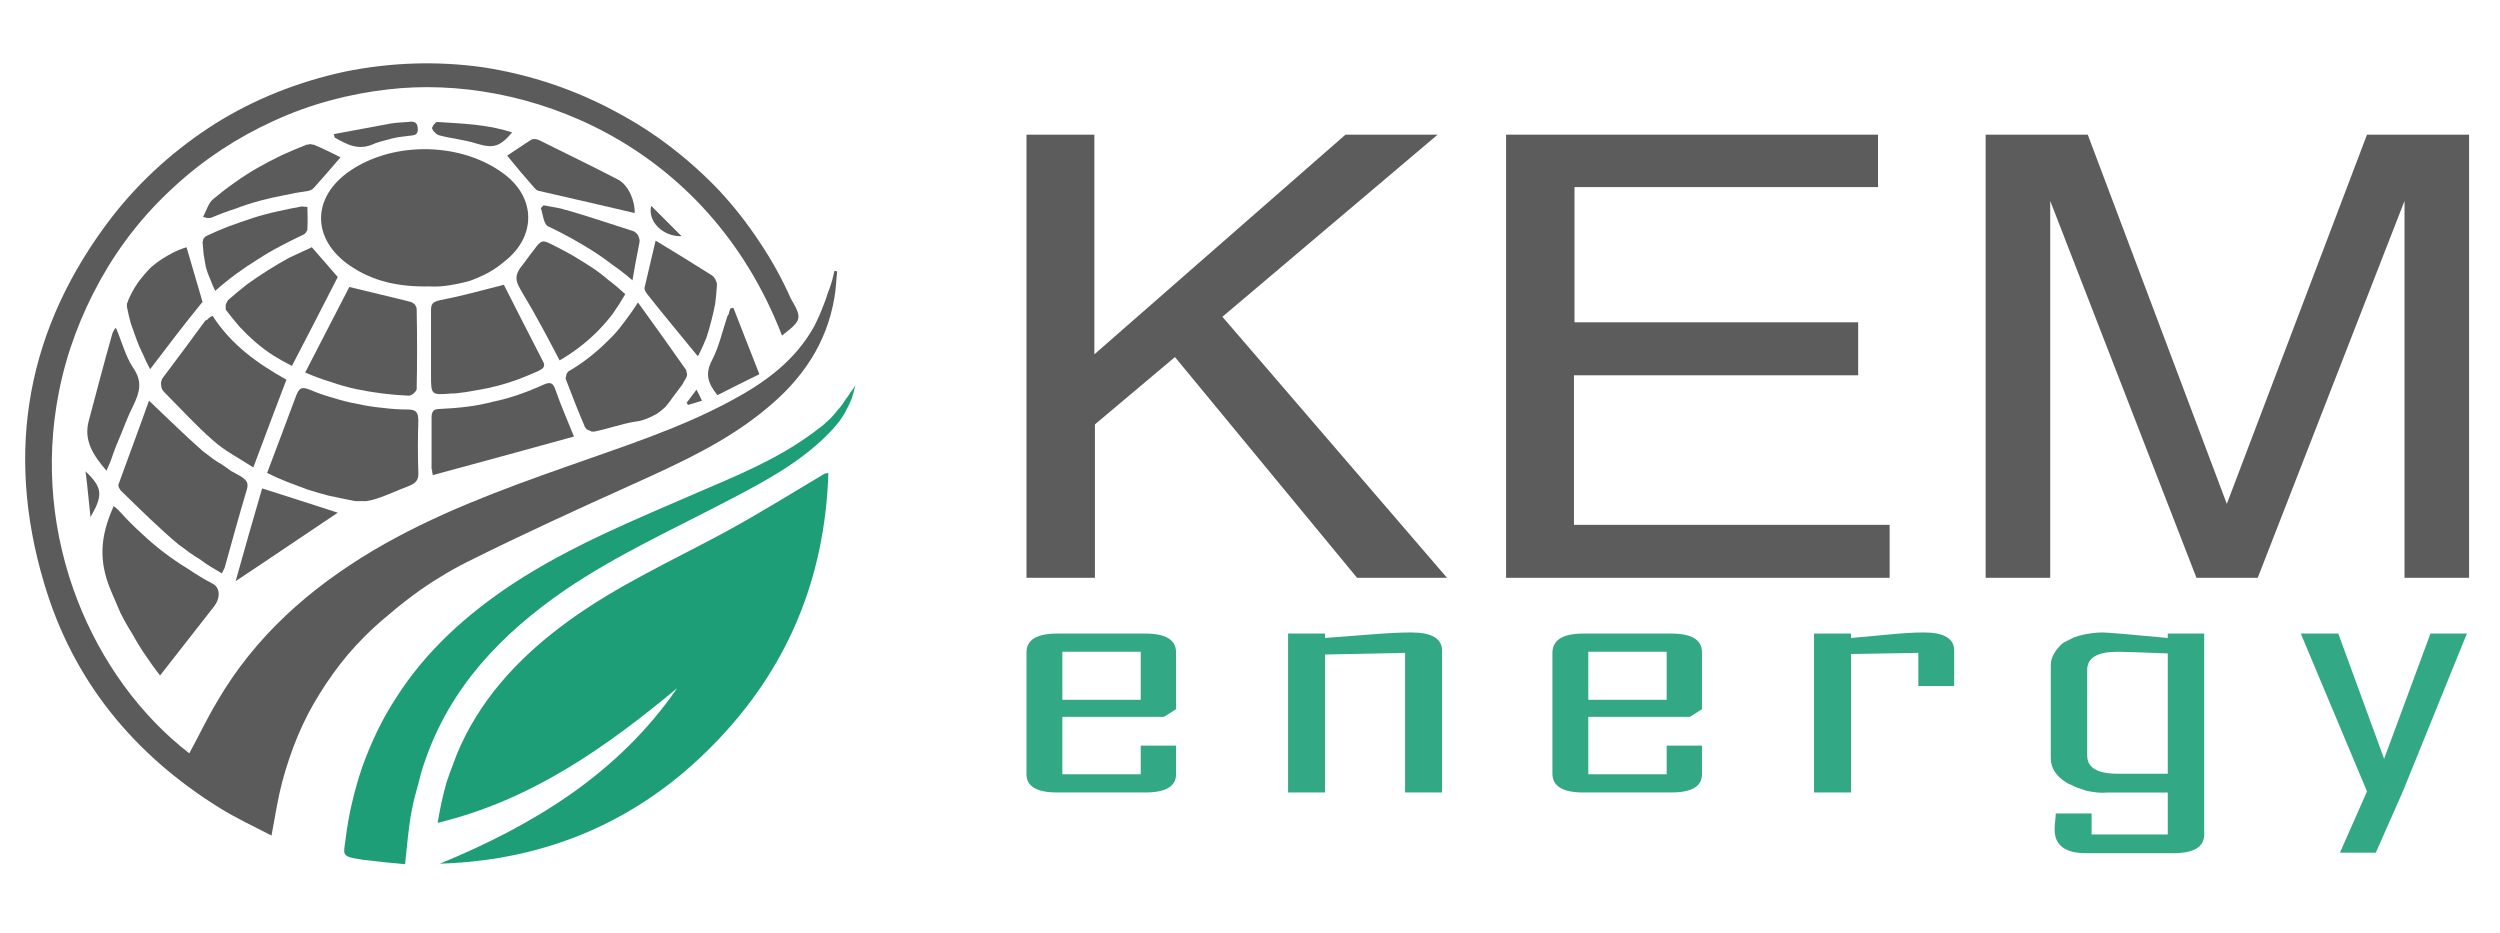<svg version="1.2" xmlns="http://www.w3.org/2000/svg" viewBox="0 0 453 169" width="453" height="169"><style>.a{fill:#333}.b{fill:#1d9e77}.c{opacity:.8;fill:#333}</style><g style="opacity:.8"><path class="a" d="m262.2 104.7h-16.3l-33-40-14.5 12.2v27.8h-12.4v-80.3h12.3v39.8l45.5-39.8h16.7l-39 33z"/></g><g style="opacity:.8"><path class="a" d="m342.4 104.7h-69.5v-80.3h67.4v9.5h-55v24.5h51.4v9.6h-51.5v27.1h57.2z"/></g><g style="opacity:.8"><path class="a" d="m447.4 104.7h-11.7v-68.3l-26.6 68.3h-11.1l-26.5-68.3v68.3h-11.7v-80.3h18.5l25.2 66.9 25.4-66.9h18.5z"/></g><g style="opacity:.9"><path fill-rule="evenodd" class="b" d="m213.1 140.3q0 3.3-5.6 3.3h-15.9q-5.6 0-5.6-3.3v-22.1q0-3.4 5.6-3.4h15.9q5.6 0 5.6 3.4v10.3l-2.2 1.4h-18.4v10.4h14.2v-5.2h6.4zm-6.4-13.5v-8.7h-14.2v8.7z"/></g><g style="opacity:.9"><path class="b" d="m261.3 143.6h-6.7v-25.3l-14.5 0.3v25h-6.7v-28.8h6.7v0.8l7.8-0.6q4.8-0.4 7.8-0.4 5.6 0 5.6 3.3z"/></g><g style="opacity:.9"><path fill-rule="evenodd" class="b" d="m308.4 140.3q0 3.3-5.6 3.3h-15.9q-5.5 0-5.6-3.3v-22.1q0.1-3.4 5.6-3.4h15.9q5.6 0 5.6 3.4v10.3l-2.2 1.4h-18.4v10.4h14.2v-5.2h6.4zm-6.4-13.5v-8.7h-14.2v8.7z"/></g><g style="opacity:.9"><path class="b" d="m354.1 124.3h-6.5v-6l-12.2 0.2v25.1h-6.7v-28.8h6.7v0.8l6.6-0.6q4-0.4 6.6-0.4 5.5 0 5.5 3.3z"/></g><g style="opacity:.9"><path fill-rule="evenodd" class="b" d="m399.4 151.2q0 3.4-5.6 3.4h-15.8q-5.7 0-5.7-4.3c0-0.3 0-0.8 0.1-1.5q0.1-1 0.1-1.4h6.5v3.8h13.8v-7.6h-10.9q-0.9 0.1-1.9 0-0.9-0.1-1.9-0.3-0.9-0.3-1.8-0.6-0.9-0.4-1.7-0.8c-2-1.2-3-2.7-3-4.5v-16.8q0-0.7 0.2-1.3 0.2-0.6 0.6-1.2 0.3-0.5 0.8-1 0.4-0.5 1-0.8 0.8-0.4 1.6-0.8 0.8-0.3 1.7-0.5 0.9-0.2 1.8-0.3 0.8-0.1 1.7-0.1 1.2 0 11.8 1v-0.8h6.6zm-6.6-11v-21.8q-7.8-0.3-9.1-0.3-5.5 0-5.5 3.3v15.5q0 3.3 5.5 3.3z"/></g><g style="opacity:.9"><path class="b" d="m447 114.8l-11.6 28.6-4.9 11.1h-6.5l4.9-11.1-12-28.6h6.8l8.3 22.7 8.4-22.7z"/></g><path class="b" d="m150.1 85.7c-0.6 19.2-7.5 35.7-20.9 49.3-13.5 13.8-30.2 20.9-49.5 21.5 17-7 32.3-16.3 43-31.8-12.9 10.7-26.4 20.3-43.4 24.4q0.3-1.8 0.7-3.7 0.4-1.8 0.9-3.6 0.6-1.8 1.3-3.6 0.6-1.7 1.4-3.4c4.3-9.2 11.2-16.3 19.3-22.2 8.9-6.5 18.9-11 28.5-16.2 6.1-3.3 12-7 17.9-10.5 0.1-0.1 0.3-0.1 0.8-0.2z"/><path class="c" d="m129.9 51.8q-0.1 1.6-0.3 3.2-0.3 1.6-0.7 3.1-0.4 1.6-0.9 3.1-0.6 1.5-1.3 2.9 0 0.1 0 0.1-0.1 0.1-0.1 0.1 0 0.1-0.1 0.1 0 0.1-0.1 0.1c-3.1-3.8-6.2-7.5-9.2-11.3-0.2-0.3-0.5-0.8-0.4-1.1 0.6-2.7 1.3-5.4 2-8.5q5.3 3.2 10.2 6.3 0.3 0.2 0.4 0.4 0.2 0.2 0.3 0.5 0.1 0.2 0.2 0.5 0 0.2 0 0.5z"/><path class="c" d="m16.4 93.7c-0.3-2.6-0.5-5.2-0.9-8.3 3.1 3 3.2 4.3 0.9 8.3z"/><path class="c" d="m56.5 44.8c1.7 1.9 3.2 3.7 4.7 5.4-2.7 5.3-5.5 10.7-8.3 16.1q-1.8-0.9-3.4-1.9-1.7-1.1-3.2-2.4-1.5-1.3-2.9-2.8-1.3-1.5-2.5-3.1 0-0.2 0-0.4 0-0.3 0-0.5 0.1-0.2 0.2-0.4 0.1-0.2 0.2-0.4 1.7-1.5 3.5-2.9 1.8-1.3 3.7-2.5 1.9-1.2 3.9-2.3 2.1-1 4.1-1.9z"/><path class="c" d="m115 38.6c-5.7-1.3-11.5-2.7-17.3-4q-0.1 0-0.3-0.1-0.1 0-0.2-0.1-0.1-0.1-0.2-0.2-0.1-0.1-0.2-0.2c-1.6-1.8-3.2-3.7-4.9-5.8 1.4-0.9 2.8-1.9 4.4-2.9q0.2-0.1 0.4-0.1 0.1 0 0.3 0 0.2 0 0.4 0.1 0.1 0 0.3 0.1c4.8 2.4 9.6 4.7 14.4 7.2 1.9 1.1 3 4 2.9 6z"/><path class="c" d="m100 44.3q1.8 0.9 3.6 1.9 1.7 1 3.4 2.1 1.7 1.1 3.2 2.4 1.6 1.2 3.1 2.6-1.1 1.9-2.3 3.6-1.3 1.7-2.8 3.2-1.5 1.5-3.2 2.8-1.7 1.3-3.6 2.4c-2.2-4.2-4.3-8.2-6.6-12-1.4-2.4-1.9-3.2 0.2-5.7 0.5-0.7 1.4-1.9 1.8-2.4 1.3-1.8 1.6-1.7 3.2-0.9z"/><path class="c" d="m91.3 51.6c2.2 4.4 4.7 9.2 7.1 13.9 0.5 0.9 0 1.3-0.8 1.7q-1.8 0.8-3.6 1.5-1.9 0.7-3.8 1.2-1.9 0.5-3.8 0.8-2 0.4-4 0.6h-0.6c-3.7 0.3-3.7 0.3-3.7-3.4v-11.7c0-1.1 0.3-1.5 1.6-1.8 3.7-0.7 7.3-1.7 11.6-2.8z"/><path class="c" d="m38.6 105.8c1.3 0.7 1.4 2.6 0.1 4.2-3.2 4.1-6.4 8.2-9.7 12.4q-1.4-1.8-2.6-3.6-1.3-1.9-2.4-3.9-1.2-1.9-2.2-3.9-0.9-2.1-1.8-4.2c-2.1-5.2-1.9-9.5 0.6-15.1q0.2 0.2 0.4 0.3 0.1 0.1 0.3 0.3 0.2 0.1 0.3 0.3 0.2 0.2 0.3 0.3 1.8 2 3.8 3.8 1.9 1.8 4 3.4 2.1 1.6 4.4 3 2.2 1.5 4.5 2.7z"/><path class="c" d="m40.2 103.9q-1-0.6-2-1.2-1-0.6-1.9-1.3-1-0.6-2-1.3-0.9-0.7-1.9-1.4c-3.6-3-6.9-6.3-10.3-9.6-0.4-0.3-0.8-1.1-0.6-1.4 1.8-5 3.7-10 5.5-15.1 3.5 3.3 6.5 6.3 9.7 9.1q0.9 0.7 1.7 1.3 0.8 0.6 1.7 1.1 0.9 0.6 1.7 1.2 0.9 0.5 1.8 1c1.1 0.7 1.5 1.2 1.1 2.5-1.4 4.7-2.7 9.4-4 14.1z"/><path class="c" d="m45.9 84.7c-2.6-1.7-5.2-3-7.3-4.9-3.1-2.7-5.8-5.7-8.7-8.6q-0.3-0.3-0.5-0.6-0.2-0.4-0.2-0.8-0.1-0.5 0.1-0.9 0.1-0.4 0.4-0.7c2.5-3.3 5-6.7 7.5-10.1q0.2-0.1 0.4-0.2 0.1-0.2 0.3-0.3 0.1-0.1 0.3-0.2 0.2-0.1 0.3-0.2c3.4 5.3 8.2 8.7 13.4 11.6-2 5.2-3.9 10.3-6 15.9z"/><path class="c" d="m98 37.7l0.5-0.5q0.5 0.1 1.1 0.2 0.5 0.1 1.1 0.2 0.5 0.1 1 0.2 0.6 0.2 1.1 0.3c3.8 1.1 7.6 2.4 11.4 3.6q0.4 0.1 0.8 0.3 0.4 0.3 0.6 0.6 0.2 0.4 0.3 0.9 0 0.4-0.1 0.8c-0.4 2-0.8 4.1-1.2 6.5q-1.7-1.5-3.6-2.8-1.8-1.4-3.7-2.6-1.9-1.2-3.9-2.3-2-1.1-4.1-2.1c-0.8-0.4-0.9-2.1-1.3-3.3z"/><path class="c" d="m79.7 74.1q2.5-0.1 4.9-0.4 2.4-0.3 4.7-0.9 2.4-0.5 4.7-1.3 2.3-0.8 4.5-1.8c1.1-0.5 1.7-0.4 2.1 0.8 1 2.9 2.2 5.6 3.4 8.6-8.7 2.4-17.1 4.7-25.6 7q0-0.1 0-0.3-0.1-0.1-0.1-0.3 0-0.1 0-0.3-0.1-0.1-0.1-0.3v-9.2c0-1.1 0.3-1.6 1.5-1.6z"/><path class="c" d="m123.5 42.8c-3.4 0.1-6.2-2.7-5.5-5.5z"/><path class="b" d="m155 69.8q-0.3 1.3-0.7 2.5-0.5 1.2-1.1 2.3-0.6 1.1-1.4 2.1-0.8 1-1.7 1.9c-5.1 5.2-11.5 8.6-17.8 11.9-10.1 5.3-20.5 10-29.9 16.4-11.5 7.9-20.8 17.6-25.4 31q-0.4 1.1-0.7 2.2-0.3 1.1-0.6 2.3-0.3 1.1-0.6 2.2-0.3 1.2-0.5 2.3c-0.6 3-0.8 6.2-1.2 9.7-2.4-0.2-5-0.5-7.6-0.8-0.2 0-0.4-0.1-0.6-0.1-3.5-0.5-2.9-1-2.6-3.5q0.4-3.4 1.2-6.8 0.8-3.4 1.9-6.6 1.2-3.3 2.7-6.4 1.5-3.1 3.4-6c5.4-8.5 12.8-15.1 21.1-20.6 10.5-6.9 22.1-11.6 33.6-16.6 7-3 14.1-5.9 20.3-10.4q0.6-0.4 1.2-0.9 0.6-0.4 1.2-0.9 0.5-0.5 1.1-1 0.5-0.5 1-1.1 0.5-0.6 1-1.2 0.5-0.6 0.9-1.3 0.5-0.6 0.9-1.3 0.5-0.6 0.9-1.3z"/><path class="c" d="m106 77.4c-1.2-2.8-2.3-5.6-3.4-8.5q-0.1-0.2-0.1-0.4 0-0.2 0.1-0.4 0-0.3 0.1-0.4 0.1-0.2 0.3-0.4 1.9-1.1 3.7-2.5 1.8-1.4 3.4-3 1.6-1.5 2.9-3.3 1.4-1.8 2.6-3.7c3.1 4.3 5.9 8.2 8.7 12.2q0.1 0.2 0.1 0.4 0.1 0.2 0.1 0.5 0 0.2-0.1 0.4-0.1 0.2-0.2 0.4-0.3 0.4-0.5 0.9-0.3 0.4-0.6 0.8-0.3 0.4-0.6 0.8-0.3 0.4-0.6 0.8-0.6 0.9-1.3 1.7-0.7 0.7-1.6 1.3-0.9 0.5-1.9 0.9-1 0.4-2 0.5c-2.5 0.4-4.9 1.3-7.4 1.8q-0.2 0-0.5 0-0.2-0.1-0.4-0.2-0.3-0.1-0.5-0.2-0.1-0.2-0.3-0.4z"/><path class="c" d="m78.3 23.3c-0.1-0.3 0.6-1.2 0.9-1.2 4.5 0.3 9.1 0.4 13.6 1.9-2.3 2.7-3.5 2.9-6.5 2-2.2-0.7-4.6-0.9-6.8-1.5q-0.2-0.1-0.4-0.2-0.1-0.1-0.3-0.3-0.1-0.1-0.3-0.3-0.1-0.2-0.2-0.4z"/><path class="c" d="m151.7 49.2c-0.2 1.6-0.2 3.1-0.5 4.7-1.4 8.4-5.9 14.9-12.4 20.2-7.1 5.9-15.4 9.7-23.8 13.5-10.2 4.6-20.3 9.2-30.3 14.2q-2.6 1.3-5 2.8-2.5 1.5-4.9 3.3-2.3 1.7-4.5 3.6-2.2 1.8-4.3 3.9-3.1 3.1-5.6 6.6-2.6 3.6-4.6 7.4-2 3.9-3.4 8.1-1.4 4.1-2.2 8.4c-0.3 1.7-0.6 3.3-1 5.5-3.3-1.7-6.5-3.2-9.4-5-15.6-9.7-26.6-23.1-31.8-40.7-7.2-24.1-3.1-46.4 12.3-66.4 5.2-6.7 11.6-12.4 18.7-16.9 7.2-4.5 15.1-7.6 23.4-9.4 8.3-1.7 16.8-2 25.2-0.8 8.4 1.3 16.5 4 23.9 8q5.3 2.8 10 6.4 4.7 3.6 8.8 7.9 4 4.3 7.3 9.3 3.3 4.9 5.7 10.3c2.1 3.6 2 3.9-1.6 6.7-13.6-35.2-46.8-47.5-71.4-44.6-7.1 0.8-14.2 2.7-20.7 5.7-6.6 3-12.7 7-18 11.9-5.4 4.9-9.9 10.6-13.4 16.9-3.5 6.3-6.1 13.1-7.5 20.2-5.3 26.4 6.1 52.1 23.6 65.6 1.7-3.1 3.2-6.3 5-9.3 6.9-11.9 16.8-20.6 28.4-27.5 11-6.5 22.9-10.9 34.8-15.1 10.1-3.6 20.3-6.8 29.8-11.9 6.2-3.3 11.8-7.3 15.3-13.7q0.5-1 0.9-1.9 0.4-1 0.8-2 0.4-1 0.7-2 0.4-1 0.7-2c0.2-0.6 0.3-1.3 0.5-2q0.1 0 0.2 0 0 0 0.1 0 0.1 0 0.1 0.1 0.1 0 0.1 0z"/><path class="c" d="m21 59.4c1.1 2.5 1.7 5.1 3.1 7.2 1.8 2.6 1.2 4.5 0 7q-0.6 1.2-1.1 2.4-0.5 1.2-1 2.5-0.5 1.2-1 2.4-0.5 1.3-0.9 2.5c-0.2 0.6-0.5 1.1-0.8 1.9-2.4-2.8-4.2-5.5-3.2-9.1 1.4-5.3 2.8-10.6 4.3-15.9q0.1-0.1 0.1-0.2 0.1-0.2 0.2-0.3 0-0.1 0.1-0.2 0.1-0.1 0.2-0.2z"/><path class="c" d="m27.2 66.9q-0.7-1.3-1.3-2.7-0.7-1.4-1.2-2.8-0.5-1.4-1-2.8-0.4-1.5-0.7-3 0-0.1 0-0.3 0-0.1 0-0.3 0.1-0.1 0.1-0.2 0.1-0.2 0.1-0.3 0.7-1.7 1.8-3.3 1.1-1.5 2.4-2.8 1.4-1.2 3-2.1 1.7-1 3.4-1.5c1 3.3 1.9 6.6 2.9 9.9-3.2 3.9-6.3 8-9.5 12.2z"/><path class="c" d="m55.8 34.6q-2.2 0.3-4.4 0.8-2.2 0.4-4.4 1-2.2 0.6-4.3 1.4-2.2 0.7-4.3 1.6-0.2 0.1-0.4 0.1-0.2 0-0.4 0-0.2 0-0.4-0.1-0.2 0-0.4-0.1c0.6-1.1 0.9-2.4 1.8-3.2q1.9-1.6 3.9-3 2.1-1.5 4.2-2.7 2.1-1.2 4.4-2.3 2.2-1 4.5-1.9 0.2 0 0.3 0 0.2-0.1 0.3-0.1 0.2 0 0.3 0.1 0.2 0 0.3 0c1.7 0.7 3.3 1.5 4.9 2.3-1.6 1.9-3.2 3.7-4.8 5.5q-0.1 0.1-0.2 0.2-0.1 0.1-0.3 0.2-0.1 0.1-0.3 0.1-0.1 0.1-0.3 0.1z"/><path class="c" d="m60.6 24.9q0-0.1 0-0.1 0-0.1 0-0.2-0.1-0.1-0.1-0.1 0-0.1 0-0.2c3.4-0.6 6.8-1.3 10.2-1.9 1.1-0.2 2.1-0.2 3.2-0.3 0.8-0.1 1.7-0.2 1.8 1.1 0.1 1.3-0.6 1.3-1.5 1.4q-0.8 0.1-1.6 0.2-0.8 0.1-1.6 0.3-0.8 0.2-1.5 0.4-0.8 0.2-1.6 0.5c-2.9 1.4-5 0.2-7.3-1.1z"/><path class="c" d="m54.7 37.4c0.3 0 0.6 0.1 1 0.1 0 1.3 0.1 2.6 0 3.8q0 0.2 0 0.4-0.1 0.1-0.2 0.3-0.1 0.2-0.2 0.3-0.1 0.1-0.3 0.2-2.1 1-4.2 2.1-2.1 1.1-4.1 2.4-2.1 1.3-4 2.7-1.9 1.4-3.7 3-0.5-1-0.9-2.1-0.5-1.1-0.8-2.2-0.2-1.1-0.4-2.3-0.1-1.1-0.2-2.3 0.1-0.1 0.1-0.3 0-0.1 0.1-0.3 0.1-0.1 0.2-0.2 0.1-0.1 0.2-0.2 2.1-1 4.2-1.8 2.2-0.8 4.3-1.5 2.2-0.7 4.5-1.2 2.2-0.5 4.4-0.9z"/><path class="c" d="m47.5 88.5c4.8 1.5 9.3 3 13.7 4.4-6 4-12 8.1-18.5 12.4 1.6-5.8 3.2-11.3 4.8-16.8z"/><path class="c" d="m74.1 71.7q-2.4-0.1-4.8-0.4-2.4-0.3-4.8-0.8-2.3-0.5-4.6-1.3-2.3-0.7-4.6-1.7c2.8-5.4 5.5-10.7 8-15.5 4 1 7.6 1.8 11.1 2.7q0.3 0.1 0.4 0.2 0.2 0.1 0.4 0.3 0.1 0.2 0.2 0.4 0.1 0.2 0.1 0.4c0.1 4.8 0.1 9.7 0 14.5 0 0.4-0.9 1.2-1.4 1.2z"/><path class="c" d="m75.8 85.6c0.1 1.4-0.5 2-1.8 2.5-2.2 0.8-4.3 1.9-6.6 2.5q-0.5 0.1-1 0.2-0.5 0-1 0-0.5 0-1 0-0.6-0.1-1.1-0.2-1.9-0.4-3.8-0.8-1.9-0.5-3.8-1.1-1.8-0.7-3.7-1.4-1.8-0.7-3.6-1.6c1.8-4.8 3.6-9.5 5.3-14.1 0.5-1.2 0.9-1.6 2.4-1q2.1 0.9 4.3 1.5 2.2 0.7 4.4 1.1 2.3 0.5 4.5 0.7 2.3 0.3 4.5 0.3c1.5 0 2 0.4 2 2-0.1 3.1-0.1 6.3 0 9.4z"/><path class="c" d="m91.5 47.3q-1.4 1.2-3 2.1-1.7 0.9-3.4 1.5-1.8 0.5-3.7 0.8-1.8 0.3-3.7 0.2c-5.7 0.1-10.2-1-14.2-3.7-7.1-4.8-7.1-12.5 0-17.3 8-5.4 20.2-5.1 27.8 0.6 5.8 4.3 5.9 11.3 0.2 15.8z"/><path class="c" d="m126.2 70.6c0.4 0.7 0.6 1.2 1 2-1 0.3-1.8 0.6-2.6 0.8q0 0 0-0.1 0-0.1 0-0.1-0.1-0.1-0.1-0.1 0 0-0.1-0.1c0.5-0.7 1.1-1.4 1.8-2.4z"/><path class="c" d="m132.3 55.9q0.1 0 0.2 0 0.1-0.1 0.1-0.1 0.1 0 0.2 0 0.1 0 0.1 0c1.5 3.9 3.1 7.9 4.7 12-2.7 1.3-5.2 2.6-7.6 3.8-1.7-2.1-2.3-3.8-1-6.3 1.3-2.5 1.9-5.3 2.8-8q0.1-0.2 0.2-0.3 0.1-0.2 0.1-0.4 0.1-0.2 0.1-0.3 0.1-0.2 0.1-0.4z"/></svg>